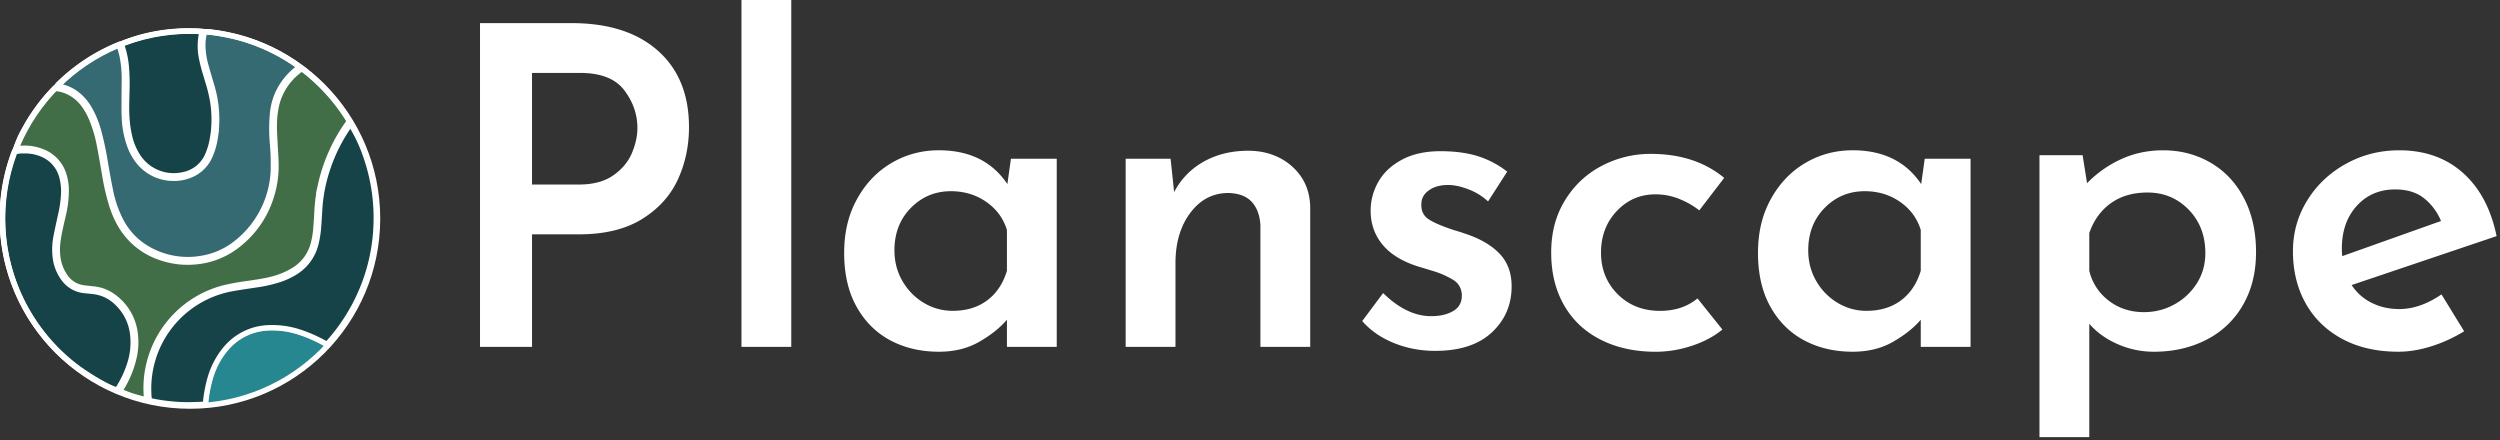 <svg xmlns="http://www.w3.org/2000/svg" width="250" height="44" fill="none" viewBox="0 0 250 44"><rect x="0" y="0" width="250" height="44" fill="#333333" stroke="none"/><g clip-path="url(#a)"><path fill="#164347" d="M13.27 33.348a5.145 5.145 0 0 0-1.608-3.12 3.989 3.989 0 0 0-2.247-1.08c-.304-.039-.608-.067-.912-.097a2.913 2.913 0 0 1-2.157-1.235 4.432 4.432 0 0 1-.82-2.201 6.675 6.675 0 0 1 .1-1.988c.134-.705.293-1.406.446-2.107.17-.71.27-1.432.304-2.16a5.61 5.61 0 0 0-.16-1.603 3.373 3.373 0 0 0-2.06-2.37 4.332 4.332 0 0 0-1.828-.314 2.757 2.757 0 0 0-.895.116 18.704 18.704 0 0 0 5.68 21.102c1.391 1.137 3.716 2.512 4.594 2.72.035-.044.077-.091.11-.143a9.982 9.982 0 0 0 1.112-2.305 7.032 7.032 0 0 0 .34-3.215"></path><path stroke="#fff" stroke-miterlimit="10" stroke-width=".55" d="M13.27 33.348a5.145 5.145 0 0 0-1.608-3.12 3.989 3.989 0 0 0-2.247-1.08c-.304-.039-.608-.067-.912-.097a2.913 2.913 0 0 1-2.157-1.235 4.432 4.432 0 0 1-.82-2.201 6.675 6.675 0 0 1 .1-1.988c.134-.705.293-1.406.446-2.107.17-.71.27-1.432.304-2.16a5.61 5.61 0 0 0-.16-1.603 3.373 3.373 0 0 0-2.06-2.37 4.332 4.332 0 0 0-1.828-.314 2.757 2.757 0 0 0-.895.116 18.704 18.704 0 0 0 5.68 21.102c1.391 1.137 3.716 2.512 4.594 2.72.035-.044.077-.091.11-.143a9.982 9.982 0 0 0 1.112-2.305 7.032 7.032 0 0 0 .34-3.215"></path><path fill="#164347" d="M12.624 6.71c.064.802.083 1.606.055 2.41-.02.908-.062 1.816.003 2.725.04.622.131 1.24.277 1.848a6.19 6.19 0 0 0 .91 2.076 4.277 4.277 0 0 0 4.433 1.718 3.355 3.355 0 0 0 2.51-2.07c.127-.303.23-.614.313-.93.16-.658.255-1.329.284-2.005a11.18 11.18 0 0 0-.123-2.306 14.676 14.676 0 0 0-.51-2.092c-.208-.687-.425-1.372-.57-2.076a6.104 6.104 0 0 1-.031-2.673 1.04 1.04 0 0 0 .01-.177 17.776 17.776 0 0 0-4.402.194 16.784 16.784 0 0 0-3.66 1.054c.026.079.045.14.066.199a8.58 8.58 0 0 1 .435 2.105"></path><path stroke="#fff" stroke-miterlimit="10" stroke-width=".55" d="M12.624 6.71c.064.802.083 1.606.055 2.41-.02.908-.062 1.816.003 2.725.04.622.131 1.24.277 1.848a6.19 6.19 0 0 0 .91 2.076 4.277 4.277 0 0 0 4.433 1.718 3.355 3.355 0 0 0 2.51-2.07c.127-.303.23-.614.313-.93.16-.658.255-1.329.284-2.005a11.18 11.18 0 0 0-.123-2.306 14.675 14.675 0 0 0-.51-2.092c-.208-.687-.425-1.372-.57-2.076a6.104 6.104 0 0 1-.031-2.673 1.04 1.04 0 0 0 .01-.177 17.776 17.776 0 0 0-4.402.194 16.784 16.784 0 0 0-3.66 1.054c.026.079.045.14.066.199a8.58 8.58 0 0 1 .435 2.105"></path><path fill="#278791" d="M29.482 33.32a7.889 7.889 0 0 0-3.356-.214 5.373 5.373 0 0 0-2.573 1.147 6.722 6.722 0 0 0-1.818 2.367 10.66 10.66 0 0 0-.916 3.537c-.003.07 0 .14.006.21a16.42 16.42 0 0 0 3.79-.75 18.753 18.753 0 0 0 6.046-3.252 10.816 10.816 0 0 0 1.828-1.75 1.531 1.531 0 0 0-.124-.087 13.202 13.202 0 0 0-2.884-1.209"></path><path fill="#356A72" d="M5.77 8.607c.1.025.204.051.308.07a3.987 3.987 0 0 1 1.746.857c.427.365.79.798 1.075 1.282.408.705.724 1.46.939 2.245a30.36 30.36 0 0 1 .7 3.315c.16.916.32 1.831.51 2.74.19.966.508 1.901.943 2.785a6.923 6.923 0 0 0 2.516 2.831 8.003 8.003 0 0 0 5.656 1.115 7.458 7.458 0 0 0 3.192-1.328 9.731 9.731 0 0 0 3.984-7.392 25.552 25.552 0 0 0-.085-2.85 16.18 16.18 0 0 1 .028-3.103c.12-1.034.5-2.02 1.1-2.87a6.92 6.92 0 0 1 1.326-1.398c.081-.064.159-.132.256-.215a18.581 18.581 0 0 0-5.732-2.837c-1.354-.4-3.262-.733-3.769-.659-.01.034-.027.07-.038.11-.12.462-.168.938-.146 1.414.027.646.132 1.284.315 1.903.181.652.376 1.298.568 1.947.254.84.412 1.708.47 2.584.059.887.017 1.777-.125 2.655a6.971 6.971 0 0 1-.558 1.877 3.58 3.58 0 0 1-2.113 1.892 4.13 4.13 0 0 1-1.493.244 4.439 4.439 0 0 1-3.597-1.824 5.468 5.468 0 0 1-.736-1.362 9.308 9.308 0 0 1-.566-2.88c-.027-.538-.02-1.077-.019-1.616 0-.74.014-1.48.019-2.22.004-.613-.04-1.225-.133-1.832a7.41 7.41 0 0 0-.347-1.413 1.54 1.54 0 0 0-.107-.199 18.567 18.567 0 0 0-5.944 3.89c-.066.064-.152.117-.17.214.013.014.018.025.025.027"></path><path stroke="#fff" stroke-miterlimit="10" stroke-width=".55" d="M5.77 8.607c.1.025.204.051.308.07a3.987 3.987 0 0 1 1.746.857c.427.365.79.798 1.075 1.282.408.705.724 1.46.939 2.245a30.36 30.36 0 0 1 .7 3.315c.16.916.32 1.831.51 2.74.19.966.508 1.901.943 2.785a6.923 6.923 0 0 0 2.516 2.831 8.003 8.003 0 0 0 5.656 1.115 7.458 7.458 0 0 0 3.192-1.328 9.731 9.731 0 0 0 3.984-7.392 25.552 25.552 0 0 0-.085-2.85 16.18 16.18 0 0 1 .028-3.103c.12-1.034.5-2.02 1.1-2.87a6.92 6.92 0 0 1 1.326-1.398c.081-.064.159-.132.256-.215a18.581 18.581 0 0 0-5.732-2.837c-1.354-.4-3.262-.733-3.769-.659-.01.034-.027.07-.038.11-.12.462-.168.938-.146 1.414.027.646.132 1.284.315 1.903.181.652.376 1.298.568 1.947.254.84.412 1.708.47 2.584.059.887.017 1.777-.125 2.655a6.971 6.971 0 0 1-.558 1.877 3.58 3.58 0 0 1-2.113 1.892 4.13 4.13 0 0 1-1.493.244 4.439 4.439 0 0 1-3.597-1.824 5.468 5.468 0 0 1-.736-1.362 9.308 9.308 0 0 1-.566-2.88c-.027-.538-.02-1.077-.019-1.616 0-.74.014-1.48.019-2.22.004-.613-.04-1.225-.133-1.832a7.41 7.41 0 0 0-.347-1.413 1.54 1.54 0 0 0-.107-.199 18.567 18.567 0 0 0-5.944 3.89c-.066.064-.152.117-.17.214.013.014.018.025.025.027"></path><path fill="#164347" d="M32.847 16.603a15.624 15.624 0 0 0-.886 4.3c-.035.6-.072 1.201-.116 1.802a9.677 9.677 0 0 1-.253 1.626 4.615 4.615 0 0 1-2.128 2.916 7.233 7.233 0 0 1-1.373.65c-.812.272-1.647.466-2.496.58-.803.124-1.61.231-2.41.38a10.158 10.158 0 0 0-8.321 10.474c0 .245.03.49.084.728.494.116.995.205 1.5.269.764.106 1.535.16 2.306.16.496 0 .994-.022 1.49-.038a.502.502 0 0 0 .303-.068l.019-.13c.075-.8.222-1.591.438-2.365a8.045 8.045 0 0 1 1.493-2.913 5.836 5.836 0 0 1 4.527-2.193 8.651 8.651 0 0 1 2.871.417c.865.28 1.7.643 2.497 1.083a.987.987 0 0 0 .324.146 18.714 18.714 0 0 0 3.136-4.661 18.43 18.43 0 0 0 1.75-6.867 18.704 18.704 0 0 0-.947-7.09 15.494 15.494 0 0 0-1.603-3.426c-.084.115-.152.208-.218.304a16.65 16.65 0 0 0-1.99 3.916"></path><path stroke="#fff" stroke-miterlimit="10" stroke-width=".55" d="M32.847 16.603a15.624 15.624 0 0 0-.886 4.3c-.035.6-.072 1.201-.116 1.802a9.677 9.677 0 0 1-.253 1.626 4.615 4.615 0 0 1-2.128 2.916 7.233 7.233 0 0 1-1.373.65c-.812.272-1.647.466-2.496.58-.803.124-1.61.231-2.41.38a10.158 10.158 0 0 0-8.321 10.474c0 .245.03.49.084.728.494.116.995.205 1.5.269.764.106 1.535.16 2.306.16.496 0 .994-.022 1.49-.038a.502.502 0 0 0 .303-.068l.019-.13c.075-.8.222-1.591.438-2.365a8.045 8.045 0 0 1 1.493-2.913 5.836 5.836 0 0 1 4.527-2.193 8.651 8.651 0 0 1 2.871.417c.865.28 1.7.643 2.497 1.083a.987.987 0 0 0 .324.146 18.714 18.714 0 0 0 3.136-4.661 18.43 18.43 0 0 0 1.75-6.867 18.704 18.704 0 0 0-.947-7.09 15.494 15.494 0 0 0-1.603-3.426c-.084.115-.152.208-.218.304a16.65 16.65 0 0 0-1.99 3.916"></path><path fill="#416E46" d="M30.173 6.847c-.17.133-.332.25-.484.38a6.093 6.093 0 0 0-2 3.09 8.812 8.812 0 0 0-.263 1.976c-.027.71.032 1.416.066 2.123.028.59.075 1.182.092 1.773a10.13 10.13 0 0 1-.496 3.56 9.758 9.758 0 0 1-3.582 4.949 7.888 7.888 0 0 1-4.089 1.483 8.163 8.163 0 0 1-3.192-.376 7.283 7.283 0 0 1-4.21-3.362 9.904 9.904 0 0 1-.79-1.795 22.237 22.237 0 0 1-.754-3.236c-.168-.958-.328-1.916-.513-2.87a13.77 13.77 0 0 0-.693-2.434 7.093 7.093 0 0 0-.774-1.486 4.2 4.2 0 0 0-1.542-1.384 3.774 3.774 0 0 0-1.47-.41 18.007 18.007 0 0 0-2.968 3.997 9.624 9.624 0 0 0-.917 2.06c.075-.003.147-.002.217-.01a4.793 4.793 0 0 1 2.367.278 3.586 3.586 0 0 1 2.23 2.43c.123.427.19.868.202 1.312a10.45 10.45 0 0 1-.296 2.606c-.181.814-.391 1.621-.507 2.45a6.115 6.115 0 0 0-.027 1.831c.097.704.366 1.371.784 1.946a2.608 2.608 0 0 0 1.834 1.073c.325.04.65.075.976.11a3.963 3.963 0 0 1 1.909.719 5.317 5.317 0 0 1 2.23 3.758 6.875 6.875 0 0 1-.172 2.578 10.016 10.016 0 0 1-1.225 2.874c-.054.087-.106.177-.158.265.857.399 1.762.69 2.692.866.02-.176.016-.355-.01-.531a10.1 10.1 0 0 1 .301-3.174c.933-3.672 3.8-6.54 7.472-7.475a23.85 23.85 0 0 1 2.432-.438c.743-.109 1.484-.214 2.215-.39a7.843 7.843 0 0 0 2.256-.905 4.35 4.35 0 0 0 2.026-2.685c.123-.459.204-.929.245-1.403.055-.642.094-1.285.128-1.93.046-.864.165-1.726.355-2.571a16.966 16.966 0 0 1 2.704-6.102c.055-.076.102-.155.164-.249a18.668 18.668 0 0 0-4.765-5.269"></path><path stroke="#fff" stroke-miterlimit="10" stroke-width=".55" d="M30.173 6.847c-.17.133-.332.25-.484.38a6.093 6.093 0 0 0-2 3.09 8.812 8.812 0 0 0-.263 1.976c-.027.71.032 1.416.066 2.123.028.59.075 1.182.092 1.773a10.13 10.13 0 0 1-.496 3.56 9.758 9.758 0 0 1-3.582 4.949 7.888 7.888 0 0 1-4.09 1.483 8.163 8.163 0 0 1-3.191-.376 7.283 7.283 0 0 1-4.21-3.362 9.904 9.904 0 0 1-.79-1.795 22.237 22.237 0 0 1-.754-3.236c-.168-.958-.328-1.916-.513-2.87a13.77 13.77 0 0 0-.693-2.434 7.093 7.093 0 0 0-.774-1.486 4.2 4.2 0 0 0-1.542-1.384 3.774 3.774 0 0 0-1.47-.41 18.007 18.007 0 0 0-2.968 3.997 9.624 9.624 0 0 0-.917 2.06c.075-.003.147-.002.217-.01a4.793 4.793 0 0 1 2.367.278 3.586 3.586 0 0 1 2.23 2.43c.123.427.19.868.202 1.312a10.45 10.45 0 0 1-.296 2.606c-.181.814-.391 1.621-.507 2.45a6.115 6.115 0 0 0-.027 1.831c.097.704.366 1.371.784 1.946a2.608 2.608 0 0 0 1.834 1.073c.325.04.65.075.976.11a3.963 3.963 0 0 1 1.909.719 5.317 5.317 0 0 1 2.23 3.758 6.875 6.875 0 0 1-.172 2.578 10.016 10.016 0 0 1-1.225 2.874c-.054.087-.106.177-.158.265.857.399 1.762.69 2.692.866.02-.176.016-.355-.01-.531a10.1 10.1 0 0 1 .301-3.174c.933-3.672 3.8-6.54 7.472-7.475a23.85 23.85 0 0 1 2.432-.438c.743-.109 1.484-.214 2.215-.39a7.843 7.843 0 0 0 2.256-.905 4.35 4.35 0 0 0 2.026-2.685c.123-.459.204-.929.245-1.403.055-.642.094-1.285.128-1.93.046-.864.165-1.726.355-2.571a16.966 16.966 0 0 1 2.704-6.102c.055-.076.102-.155.164-.249a18.668 18.668 0 0 0-4.765-5.269"></path><path fill="#fff" d="M18.938 2.859C8.481 2.856.002 11.332 0 21.789c-.002 10.457 8.473 18.935 18.93 18.936 10.45.003 18.926-8.462 18.938-18.91.01-10.46-8.461-18.948-18.921-18.956h-.009Zm-3.155.496a17.775 17.775 0 0 1 4.403-.193c.001.06-.003.119-.011.177a6.104 6.104 0 0 0 .03 2.672c.145.705.362 1.39.57 2.077.223.684.393 1.382.512 2.092.12.762.161 1.535.123 2.305a10.282 10.282 0 0 1-.284 2.005 7.036 7.036 0 0 1-.312.929 3.353 3.353 0 0 1-2.511 2.07 4.278 4.278 0 0 1-4.434-1.718 6.255 6.255 0 0 1-.91-2.077 10.989 10.989 0 0 1-.275-1.847c-.066-.91-.024-1.818-.004-2.726.027-.803.008-1.607-.054-2.409a8.532 8.532 0 0 0-.436-2.105c-.021-.059-.04-.12-.065-.198a16.8 16.8 0 0 1 3.658-1.057M5.914 8.37a18.548 18.548 0 0 1 5.943-3.89c.04.063.076.13.107.199.163.457.279.93.35 1.41.092.606.136 1.22.133 1.832-.005.74-.018 1.48-.019 2.22 0 .54-.009 1.079.019 1.617a9.25 9.25 0 0 0 .566 2.88c.179.486.427.945.735 1.362a4.439 4.439 0 0 0 3.597 1.824 4.133 4.133 0 0 0 1.493-.245 3.576 3.576 0 0 0 2.114-1.891c.273-.596.46-1.23.558-1.877.142-.878.184-1.768.124-2.655a11.566 11.566 0 0 0-.47-2.584c-.19-.65-.386-1.296-.567-1.948a7.969 7.969 0 0 1-.315-1.902 4.788 4.788 0 0 1 .146-1.414c.01-.04.027-.078.038-.111.507-.077 2.415.256 3.768.659 2.061.607 4 1.567 5.733 2.836-.099.083-.175.152-.256.215a6.886 6.886 0 0 0-1.327 1.398c-.6.85-.979 1.837-1.1 2.87-.11 1.03-.118 2.07-.028 3.102.08.948.109 1.9.085 2.85a9.732 9.732 0 0 1-3.982 7.392 7.444 7.444 0 0 1-3.192 1.328 8.003 8.003 0 0 1-5.656-1.115 6.914 6.914 0 0 1-2.516-2.832 11.319 11.319 0 0 1-.944-2.783 90.133 90.133 0 0 1-.51-2.74 30.73 30.73 0 0 0-.7-3.316 9.43 9.43 0 0 0-.938-2.245 5.082 5.082 0 0 0-1.075-1.282 3.965 3.965 0 0 0-1.746-.856l-.308-.07c-.008 0-.013-.013-.026-.028.018-.097.105-.152.17-.213m5.792 30.646c-.879-.21-3.203-1.585-4.594-2.721a18.73 18.73 0 0 1-5.682-21.1c.29-.088.592-.128.894-.116a4.366 4.366 0 0 1 1.828.314 3.37 3.37 0 0 1 2.06 2.37 5.61 5.61 0 0 1 .16 1.602 11.595 11.595 0 0 1-.304 2.16c-.152.702-.312 1.403-.447 2.107a6.759 6.759 0 0 0-.098 1.988 4.44 4.44 0 0 0 .82 2.2A2.918 2.918 0 0 0 8.5 29.051c.303.03.608.058.911.098.846.11 1.633.49 2.247 1.08a5.151 5.151 0 0 1 1.61 3.119 7.029 7.029 0 0 1-.341 3.215 9.982 9.982 0 0 1-1.112 2.305c-.033.051-.075.1-.11.144m18.948-2.648a18.777 18.777 0 0 1-6.045 3.252c-1.227.399-2.498.65-3.787.752a1.353 1.353 0 0 1-.006-.211c.1-1.223.411-2.42.918-3.538a6.723 6.723 0 0 1 1.818-2.367 5.38 5.38 0 0 1 2.572-1.147 7.883 7.883 0 0 1 3.355.215 13.2 13.2 0 0 1 2.883 1.209c.043.026.084.055.125.086a10.86 10.86 0 0 1-1.829 1.75m6-20.554a18.753 18.753 0 0 1 .946 7.09 18.42 18.42 0 0 1-1.75 6.865 18.736 18.736 0 0 1-3.135 4.662 1.014 1.014 0 0 1-.325-.147 14.25 14.25 0 0 0-2.496-1.082 8.713 8.713 0 0 0-2.871-.417 5.835 5.835 0 0 0-4.53 2.193 8.036 8.036 0 0 0-1.493 2.914 13.497 13.497 0 0 0-.438 2.364 3.83 3.83 0 0 1-.019.13.504.504 0 0 1-.303.069c-.496.016-.994.035-1.49.037-.77 0-1.542-.053-2.307-.16a14.67 14.67 0 0 1-1.5-.269 3.374 3.374 0 0 1-.084-.728 10.158 10.158 0 0 1 8.326-10.473c.8-.147 1.607-.253 2.41-.38a13.527 13.527 0 0 0 2.496-.579 7.27 7.27 0 0 0 1.372-.65 4.62 4.62 0 0 0 2.129-2.916c.13-.534.216-1.078.253-1.626.044-.601.081-1.202.116-1.803a15.59 15.59 0 0 1 .886-4.3 16.652 16.652 0 0 1 1.989-3.915c.065-.096.136-.188.218-.304a15.605 15.605 0 0 1 1.603 3.428m-1.883-3.445a16.96 16.96 0 0 0-2.703 6.103c-.19.845-.309 1.705-.355 2.571a63.122 63.122 0 0 1-.128 1.93 8.19 8.19 0 0 1-.245 1.403 4.346 4.346 0 0 1-2.026 2.685 7.913 7.913 0 0 1-2.256.904c-.73.177-1.472.282-2.215.39-.818.105-1.629.25-2.432.438a10.338 10.338 0 0 0-7.473 7.478 10.076 10.076 0 0 0-.3 3.174c.026.176.029.354.01.532a11.482 11.482 0 0 1-2.693-.865c.05-.088.105-.178.158-.266a10 10 0 0 0 1.225-2.874c.22-.84.277-1.715.171-2.577a5.32 5.32 0 0 0-2.23-3.759 3.962 3.962 0 0 0-1.904-.72 51.98 51.98 0 0 1-.976-.11 2.608 2.608 0 0 1-1.834-1.074 4.322 4.322 0 0 1-.789-1.948 6.115 6.115 0 0 1 .028-1.831c.114-.828.325-1.636.507-2.45.207-.854.307-1.73.296-2.607a5.246 5.246 0 0 0-.203-1.312 3.581 3.581 0 0 0-2.23-2.43 4.778 4.778 0 0 0-2.366-.278c-.07.009-.142.007-.217.011a9.68 9.68 0 0 1 .92-2.058c.8-1.463 1.8-2.809 2.97-3.998a3.78 3.78 0 0 1 1.469.41 4.22 4.22 0 0 1 1.541 1.385c.316.463.576.962.775 1.486.305.788.537 1.604.692 2.434.184.954.346 1.913.514 2.87.17 1.095.423 2.177.753 3.236a9.9 9.9 0 0 0 .791 1.795 7.287 7.287 0 0 0 4.21 3.362 8.163 8.163 0 0 0 3.191.376 7.894 7.894 0 0 0 4.09-1.486 9.758 9.758 0 0 0 3.583-4.949 10.14 10.14 0 0 0 .495-3.56c-.017-.59-.066-1.182-.093-1.773-.033-.71-.092-1.414-.065-2.122a8.82 8.82 0 0 1 .263-1.976 6.108 6.108 0 0 1 2-3.09c.152-.13.313-.248.484-.381a18.668 18.668 0 0 1 4.765 5.269c-.06.092-.11.171-.164.25"></path><path stroke="#fff" stroke-width=".55" d="M19.001 40.602c10.353 0 18.746-8.393 18.746-18.746C37.747 11.503 29.354 3.11 19 3.11 8.648 3.11.255 11.503.255 21.856c0 10.353 8.393 18.746 18.746 18.746Z"></path><path fill="#fff" d="M65.787 5.069c2.075 1.838 3.112 4.388 3.112 7.649 0 1.868-.37 3.609-1.11 5.225-.743 1.617-1.936 2.935-3.58 3.958-1.646 1.023-3.757 1.534-6.336 1.534h-4.67v11.25h-5.202V2.312h9.16c3.676 0 6.552.918 8.627 2.757h-.001Zm-4.47 12.473c.874-.607 1.496-1.348 1.868-2.223.37-.875.556-1.712.556-2.513 0-1.363-.437-2.623-1.312-3.78-.874-1.156-2.349-1.734-4.424-1.734h-4.803v11.162h4.67c1.422 0 2.57-.303 3.445-.912ZM79.126 0v34.686h-4.98V0h4.98Zm26.548 15.875v18.81h-4.981v-2.713c-.682.8-1.6 1.535-2.757 2.2-1.157.668-2.506 1-4.047 1-1.81 0-3.424-.378-4.847-1.133-1.423-.756-2.55-1.875-3.38-3.358-.83-1.481-1.245-3.276-1.245-5.38s.43-3.847 1.29-5.403c.86-1.556 2.009-2.757 3.446-3.602 1.437-.845 3.016-1.268 4.736-1.268 3.054 0 5.336 1.128 6.848 3.38l.356-2.535h4.581v.002Zm-6.96 14.163c.935-.695 1.594-1.682 1.979-2.956v-4.091c-.356-1.157-1.046-2.09-2.067-2.803-1.023-.711-2.2-1.067-3.535-1.067-1.571 0-2.906.555-4.002 1.668-1.096 1.112-1.645 2.528-1.645 4.246 0 1.127.266 2.15.801 3.069a6.011 6.011 0 0 0 2.134 2.179c.89.533 1.853.8 2.891.8 1.362 0 2.512-.348 3.446-1.045h-.002Zm30.506-13.385c1.172 1.054 1.772 2.41 1.801 4.069v13.962h-4.98V22.5c-.06-.977-.349-1.749-.867-2.312-.518-.563-1.297-.86-2.334-.889-1.542 0-2.809.66-3.803 1.979-.993 1.32-1.489 3.002-1.489 5.047v8.36h-4.981v-18.81h4.491l.356 3.334a7.317 7.317 0 0 1 2.958-3.045c1.289-.726 2.779-1.09 4.468-1.09s3.209.527 4.38 1.578v.001Zm10.182 17.654c-1.29-.518-2.35-1.251-3.179-2.2l2.089-2.802c1.572 1.542 3.172 2.312 4.803 2.312.889 0 1.623-.17 2.201-.512.578-.34.866-.852.866-1.535 0-.683-.296-1.244-.889-1.6a8.872 8.872 0 0 0-1.979-.867c-.727-.222-1.194-.362-1.401-.422-1.631-.504-2.846-1.237-3.646-2.2-.801-.964-1.201-2.097-1.201-3.402 0-1.038.26-2.009.779-2.914.518-.904 1.304-1.638 2.357-2.2 1.052-.563 2.334-.846 3.846-.846 1.423 0 2.661.164 3.713.49a9.323 9.323 0 0 1 2.958 1.556l-1.912 2.979a5.927 5.927 0 0 0-1.935-1.2c-.755-.296-1.445-.446-2.068-.446-.772 0-1.408.178-1.912.534-.504.355-.756.815-.756 1.378-.029.682.222 1.194.756 1.535.533.341 1.393.705 2.579 1.09.504.148.83.251.979.311 1.481.475 2.638 1.134 3.468 1.98.83.844 1.245 1.948 1.245 3.312 0 1.839-.661 3.372-1.979 4.602-1.32 1.232-3.209 1.846-5.67 1.846-1.454 0-2.824-.26-4.113-.779h.001Zm29.794.268c-1.201.4-2.41.6-3.625.6-2.077 0-3.907-.4-5.491-1.2-1.586-.801-2.81-1.95-3.669-3.446-.86-1.498-1.291-3.253-1.291-5.27 0-2.016.46-3.727 1.379-5.225.919-1.497 2.142-2.646 3.669-3.445a10.416 10.416 0 0 1 4.914-1.2c2.964 0 5.409.8 7.337 2.4l-2.491 3.247a8.248 8.248 0 0 0-1.978-1.134 6.302 6.302 0 0 0-2.423-.467c-1.514 0-2.796.557-3.847 1.668-1.052 1.11-1.579 2.497-1.579 4.158 0 1.66.556 3.046 1.667 4.158 1.111 1.113 2.527 1.668 4.247 1.668 1.481 0 2.726-.415 3.734-1.245l2.491 3.112c-.832.682-1.845 1.224-3.046 1.623l.002-.002Zm27.86-18.7v18.81h-4.981v-2.713c-.682.8-1.6 1.535-2.757 2.2-1.156.668-2.505 1-4.047 1-1.809 0-3.424-.378-4.847-1.133-1.422-.756-2.55-1.875-3.38-3.358-.83-1.481-1.245-3.276-1.245-5.38s.43-3.847 1.289-5.403c.86-1.556 2.008-2.757 3.446-3.602 1.437-.845 3.016-1.268 4.736-1.268 3.052 0 5.336 1.128 6.848 3.38l.356-2.535h4.58l.002.002Zm-6.96 14.163c.935-.695 1.594-1.682 1.979-2.956v-4.091c-.355-1.157-1.045-2.09-2.068-2.803-1.023-.711-2.201-1.067-3.535-1.067-1.571 0-2.906.555-4.002 1.668-1.097 1.112-1.646 2.528-1.646 4.246 0 1.127.267 2.15.801 3.069a6.003 6.003 0 0 0 2.135 2.179 5.52 5.52 0 0 0 2.891.8c1.364 0 2.512-.348 3.445-1.045Zm30.972-13.763c1.423.83 2.535 2.016 3.335 3.558.8 1.541 1.2 3.334 1.2 5.38s-.437 3.78-1.311 5.292a8.744 8.744 0 0 1-3.647 3.468c-1.556.801-3.313 1.2-5.269 1.2a8.926 8.926 0 0 1-3.602-.755c-1.156-.504-2.106-1.185-2.846-2.045v11.34h-4.981V15.518h4.313l.446 2.803a11.24 11.24 0 0 1 3.401-2.402c1.289-.592 2.69-.889 4.202-.889 1.749 0 3.335.416 4.759 1.245v-.001Zm-3.625 14.163a6.146 6.146 0 0 0 2.246-2.112c.563-.89.845-1.898.845-3.025 0-1.749-.556-3.194-1.667-4.336-1.111-1.14-2.483-1.713-4.113-1.713-1.453 0-2.675.356-3.668 1.067-.994.712-1.712 1.705-2.157 2.98v3.779a5.241 5.241 0 0 0 1.935 2.979c.993.771 2.171 1.157 3.535 1.157 1.096 0 2.111-.26 3.046-.779l-.002.003Zm26.704-1 2.267 3.69a14.624 14.624 0 0 1-3.246 1.49c-1.156.37-2.268.554-3.335.554-2.164 0-4.039-.43-5.625-1.288-1.585-.86-2.802-2.046-3.646-3.558-.845-1.512-1.267-3.247-1.267-5.203 0-1.838.473-3.527 1.422-5.07.948-1.54 2.239-2.764 3.869-3.667 1.629-.904 3.408-1.356 5.336-1.356 2.549 0 4.669.748 6.359 2.245 1.69 1.497 2.816 3.61 3.38 6.337l-14.497 4.893a5.042 5.042 0 0 0 2.002 1.778c.829.416 1.749.623 2.757.623 1.393 0 2.802-.49 4.225-1.467l-.001-.001Zm-8.472-8.85c-.993 1.096-1.489 2.52-1.489 4.27 0 .325.014.578.044.755l9.873-3.513a5.648 5.648 0 0 0-1.69-2.268c-.742-.592-1.705-.889-2.891-.889-1.572 0-2.853.55-3.847 1.646v-.001Z"></path></g><defs><clipPath id="a"><path fill="#fff" d="M0 0h249.661v43.712H0z"></path></clipPath></defs></svg>